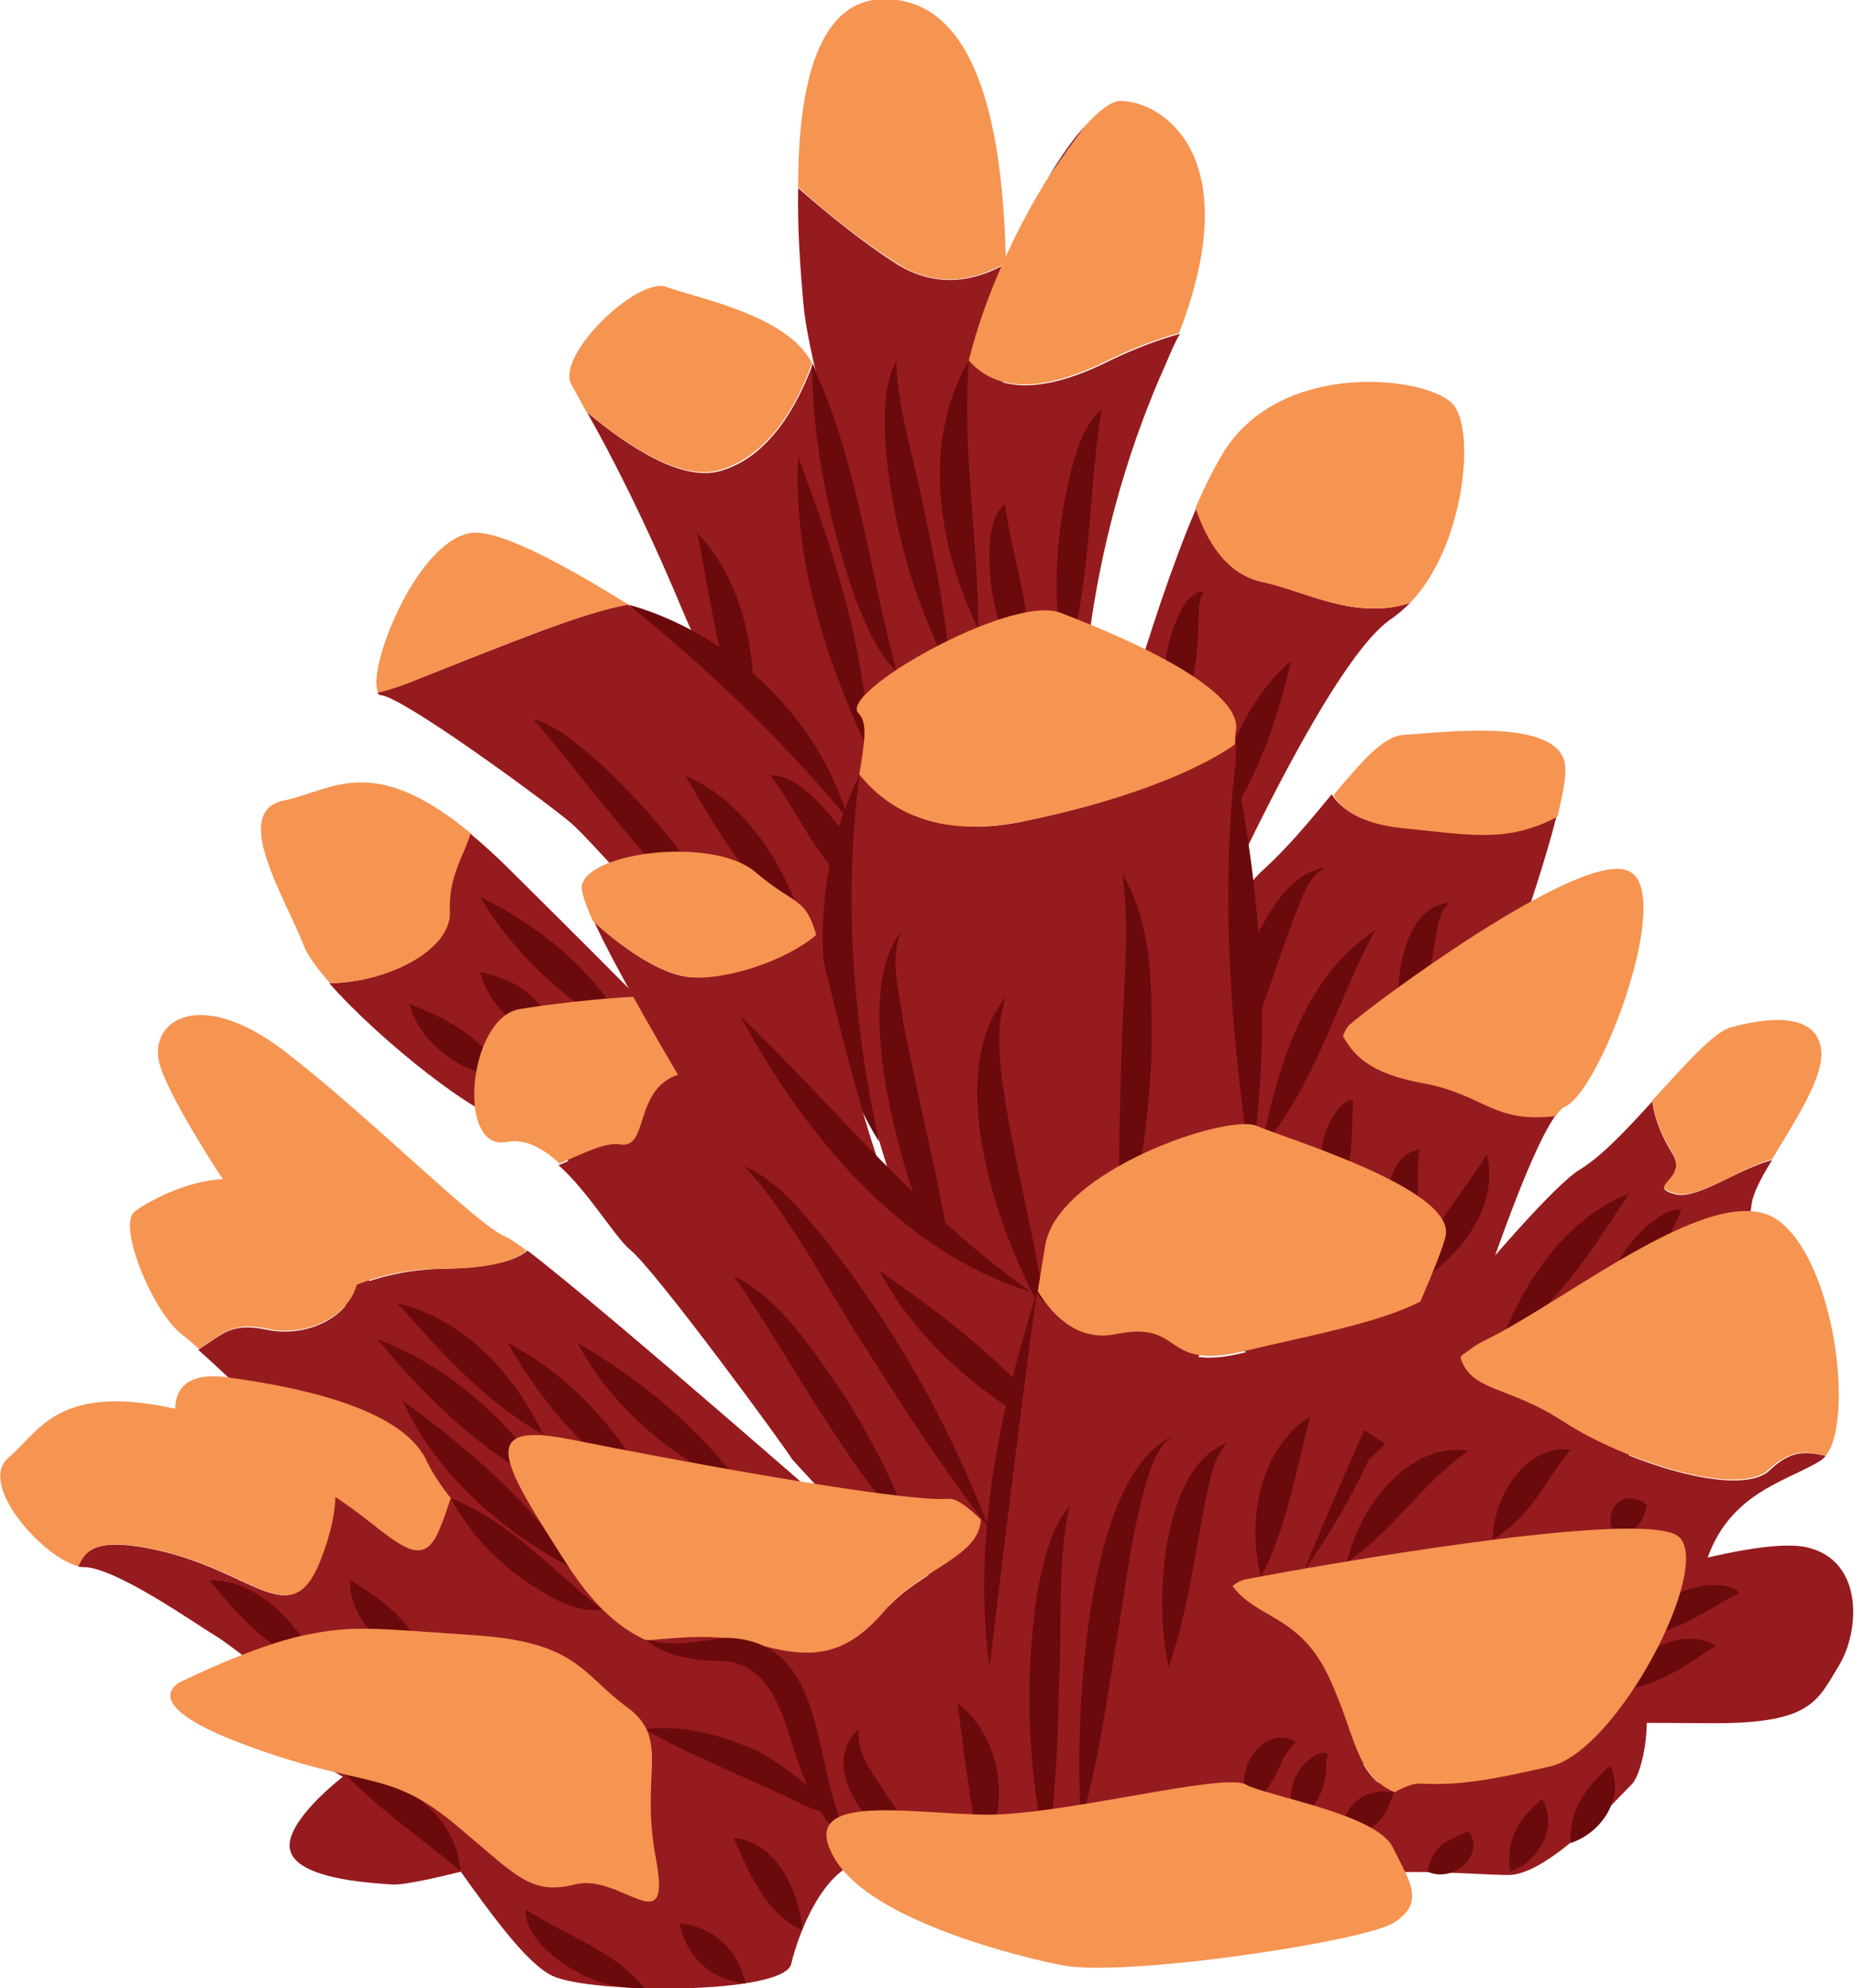 <?xml version="1.0" encoding="UTF-8"?> <!-- Generator: Adobe Illustrator 27.9.0, SVG Export Plug-In . SVG Version: 6.00 Build 0) --> <svg xmlns="http://www.w3.org/2000/svg" xmlns:xlink="http://www.w3.org/1999/xlink" id="Слой_1" x="0px" y="0px" viewBox="0 0 215.1 230.5" style="enable-background:new 0 0 215.1 230.5;" xml:space="preserve"> <style type="text/css"> .st0{fill:#961B1E;} .st1{fill:#F69451;} .st2{fill:#6B0A0C;} </style> <g> <g> <path class="st0" d="M205.6,134.5c-1.3,2.1-2.3,4-2.4,5.3c-0.3,3.7-10.6,27.2-17.7,32.6c-7.1,5.4-34.3,12.8-34,0 c0,0,26-33.3,31.8-36.8c2.5-1.5,5.5-4.7,8.4-7.9c0.3,2.3,1.3,4.4,2.3,6c2,3.2-3.3,3.9,0.5,4.8C197.1,139,201.5,135.6,205.6,134.5z "></path> </g> <g> <path class="st1" d="M211.3,121.8c0.3,3.2-3.2,8.4-5.7,12.6c-4.1,1.2-8.5,4.6-11.1,4c-3.8-0.9,1.5-1.6-0.5-4.8c-1-1.6-2-3.7-2.3-6 c3.7-4,7.1-8,9.2-8.5C204.5,118.1,210.8,117.1,211.3,121.8z"></path> </g> <g> <g> <path class="st0" d="M90.4,132.3l-16,11.1c0,0-11.7-13.5-15.5-13.5c-3.1,0-14.8-9.2-20.7-15.9c6.8-0.1,14.1-3.9,13.9-8.3 c-0.2-4,1.8-6.6,2.4-9.1c1.3,1.1,2.8,2.4,4.3,3.9C73.6,115.1,90.4,132.3,90.4,132.3z"></path> </g> <g> <path class="st1" d="M54.6,96.6c-0.7,2.5-2.6,5-2.4,9.1c0.2,4.4-7.1,8.2-13.9,8.3c-1.5-1.7-2.7-3.3-3.1-4.5 c-2.4-5.9-8.4-15.5-2.2-16.7C38.5,91.7,43.1,87.1,54.6,96.6z"></path> </g> <g> <path class="st2" d="M58.9,125.2c-5.1-0.7-10-3.8-11.4-8.8C52.2,118.2,56.4,120.6,58.9,125.2L58.9,125.2z"></path> </g> <g> <path class="st2" d="M64.8,120.6c-4.4-0.7-7.9-3.6-9.1-7.9C60.4,113.7,63.3,116,64.8,120.6L64.8,120.6z"></path> </g> <g> <path class="st2" d="M73.5,120.6c-7.3-4.1-13.5-9.4-17.8-16.6C63.2,107.6,69.6,113.2,73.5,120.6L73.5,120.6z"></path> </g> </g> <g> <g> <path class="st0" d="M180.6,94.6c-2.5,10-9.2,27.4-9.2,27.4s-13,26.2-13.5,26.3c-0.5,0.2-21.6-14.7-21.6-14.7s2.9-26,10.1-32.6 c3.1-2.8,5.8-6.1,8.1-8.9c1.1,1.7,3.3,3.3,7.8,3.8C170.6,96.7,174.8,97.8,180.6,94.6z"></path> </g> <g> <path class="st1" d="M181.6,88.9c0.1,1.2-0.3,3.2-0.9,5.8c-5.9,3.1-10.1,2.1-18.2,1.3c-4.5-0.5-6.8-2.1-7.8-3.8 c3.2-3.8,5.8-6.9,8.2-7C167,85,181.2,83,181.6,88.9z"></path> </g> <g> <path class="st2" d="M141.7,127.7c-0.3-7.3,3.7-25.8,12-27.1c-2.2,1.3-2.7,3.9-3.7,6.1C147.5,113.6,145.3,121,141.7,127.7 L141.7,127.7z"></path> </g> <g> <path class="st2" d="M146.3,133.2c1.9-9.2,4.9-19.9,13.2-25.3C155,116.3,152.6,125.8,146.3,133.2L146.3,133.2z"></path> </g> <g> <path class="st2" d="M163.6,121.8c-2.6-4.2-1.7-16.7,4.5-17.1c-1.2,1.2-1.2,2.5-1.5,3.9C165.8,113.1,165.3,117.3,163.6,121.8 L163.6,121.8z"></path> </g> </g> <g> <g> <path class="st0" d="M116.7,35.1c-0.2,17.2-4.4,51.7-4.4,51.7l-5.8-3.7c0,0-12.5-37.5-13.3-48c-0.3-3.4-0.7-8.3-0.6-13.3 c3.4,3,7.5,6.3,11.4,8.8c4.8,3,9.3,1.9,12.7,0C116.7,32.1,116.7,33.6,116.7,35.1z"></path> </g> <g> <path class="st1" d="M116.7,30.5c-3.4,1.9-7.9,3.1-12.7,0c-3.9-2.5-8-5.7-11.4-8.8c0-10.5,1.8-21.7,9.9-21.8 C113.4-0.2,116.4,14.8,116.7,30.5z"></path> </g> <g> <g> <path class="st2" d="M110.2,77.8c-4.3-8.3-6.8-17.4-7.5-26.7c-0.1-3.1-0.2-6.5,1.3-9.3c0,5.3,2.4,12.6,3.3,17.8 C108.6,65.5,109.8,71.5,110.2,77.8L110.2,77.8z"></path> </g> </g> </g> <g> <g> <path class="st0" d="M135.3,42.1c-10.6,23.5-9.8,44.8-9.8,44.8l-8.7,0.7c0,0-5.9-22.3-5.6-37.3c0.1-2.6,0.5-5.5,1.3-8.4 c2.3,2.6,6.7,4.7,16.3-0.1c2.9-1.4,5.6-2.4,8.1-3.1C136.3,39.7,135.8,40.9,135.3,42.1z"></path> </g> <g> <path class="st1" d="M136.8,38.6c-2.5,0.7-5.2,1.7-8.1,3.1c-9.6,4.8-14,2.7-16.3,0.1c1.8-7.4,5.5-15.3,9.2-21.2c0,0,0,0,0,0 c1.4-2,2.9-4,4.3-6c1.6-1.8,3.1-2.9,4.1-2.9C134.7,11.7,144.8,17.9,136.8,38.6z"></path> </g> <g> <path class="st2" d="M112.4,41.8c-0.8,10.5,1.1,20.6,1.1,31.1C108.8,63.5,106.9,51.1,112.4,41.8L112.4,41.8z"></path> </g> <g> <path class="st2" d="M118.9,78.9c-2.8-4.7-4.3-9.9-4.1-15.3c0.1-1.7,0.3-3.9,1.8-5.2C117.4,65.2,120.4,71.8,118.9,78.9 L118.9,78.9z"></path> </g> <g> <path class="st2" d="M123.7,77.1c-1.9-7.4-1.2-15.3,0.6-22.7c0.7-2.4,1.4-5.1,3.5-6.9C126.2,57.4,126.7,67.3,123.7,77.1 L123.7,77.1z"></path> </g> </g> <g> <g> <path class="st0" d="M114,105.8c-3.6,1.7-13.4,1-13.4,1S85.1,85,79.2,70.8c-4.6-11-8.6-18.6-11.1-23c4.9,4.1,11.1,8.1,15.5,6.8 c5.6-1.6,8.9-7.5,10.7-12.4c0.2,0.4,0.4,0.9,0.5,1.3c1.7,6.6,10.6,36,11.8,39.7C107.7,86.8,117.6,104.1,114,105.8z"></path> </g> <g> <path class="st1" d="M94.2,42.1c-1.7,4.9-5.1,10.8-10.7,12.4c-4.4,1.3-10.6-2.7-15.5-6.8c-0.7-1.3-1.3-2.4-1.7-3.1 c-1.9-3.4,7.8-12.7,11.1-11.3C80.6,34.5,91.4,36.5,94.2,42.1z"></path> </g> <g> <path class="st2" d="M94.2,42.1c5.3,11.4,6.6,23.7,9.8,35.7c-2.4-2.2-3.5-5.4-4.7-8.2C96.2,60.7,94.3,51.6,94.2,42.1L94.2,42.1z"></path> </g> <g> <path class="st2" d="M87.2,86.1c-3.8-7.8-4.6-15.9-6.3-24.3C86.9,68.1,88.1,77.7,87.2,86.1L87.2,86.1z"></path> </g> <g> <path class="st2" d="M100.8,87.2c-5-10.7-8.8-22.4-8.2-34.3C96.7,64,100.5,75.3,100.8,87.2L100.8,87.2z"></path> </g> </g> <g> <path class="st0" d="M125.9,14.6c-1.4,1.9-2.9,4-4.3,6C123.1,18.1,124.5,16.1,125.9,14.6z"></path> </g> <g> <path class="st0" d="M103.7,193.3c-1.2,0.2-22.1-8.5-22.1-8.5s-20.3-18.6-23-19.4c-2.3-0.7-14.3-11.1-20.1-15.1 c2.9-1.3,6.8-3.1,13.1-3.2c5.2-0.1,8.2-0.9,9.6-2.1c9.2,7,40.4,34.4,40.4,34.4S104.9,193.1,103.7,193.3z"></path> </g> <g> <path class="st0" d="M76,182.3l-2.7,11c0,0-23-6.9-26.4-13.8c0,0-17.5-17.3-23.9-23c3-1.9,3.8-3.2,8.1-2.3 c4.8,1,10.6-1.9,10.4-6.8c9,7.4,20.6,16.4,20.6,16.4L76,182.3z"></path> </g> <g> <path class="st0" d="M111.1,214.1l-29.7-1.5L49.6,197c0,0-9.8-7.6-11.3-11.5c-1.5-3.9-10.3-13-14-15c-0.5-0.3-1.1-0.7-1.5-1.3 c2.3-0.5,5.2-0.7,10.8,1.5c10.2,4,14.7,13.4,17.4,6.5c0.5-1.3,1-2.5,1.3-3.6c5.3,6.6,16.2,15.7,23.6,15.7c9.3,0,27.7,0.6,27.7,0.6 L111.1,214.1z"></path> </g> <g> <path class="st0" d="M154.2,218.5c0,0-1.7-12.8,8.4-11.9c10.1,0.9,23.8-10.1,26.7-10.5c2.9-0.4,1.7,9.1,0,10.8 c-1.7,1.7-9.6,10.4-14.2,10.5C170.6,217.4,158.9,216.1,154.2,218.5z"></path> </g> <g> <path class="st0" d="M161.7,207.8c-4.5,2.7-10.2,9.8-10.2,9.8l-26.1,0.8c0,0,10.5-29.1,17.5-34.5c2.9,3.9,7.7,3.3,11.2,10.6 C157.3,201.4,157.2,205.8,161.7,207.8z"></path> </g> <g> <path class="st0" d="M181.6,185.5c0,0,21.3-7.6,28-6.1s6.2,9.8,3.7,13.8c-2.5,4.1-3.2,6.7-15,6.6c-11.8-0.1-23.2,0-23.2,0 L181.6,185.5z"></path> </g> <g> <path class="st0" d="M57.7,199.2l-22-1.3c0,0-8.6-7-10.8-8.3c-2.2-1.3-11.5-7.9-15.2-7.9c-0.2,0-0.4,0-0.7-0.1 c0.8-1.6,1.8-3.3,8.1-2.1c12.3,2.3,16.5,10.2,20,1.4c1.2-3.1,1.8-5.8,1.7-8.1C50.6,183.3,57.7,199.2,57.7,199.2z"></path> </g> <g> <path class="st0" d="M64.2,214.1c0,0-15.7,4.6-18.7,4.4c-2.9-0.2-11.7-0.7-11.9-4.4s8.4-10.1,9.3-10.1S64.2,214.1,64.2,214.1z"></path> </g> <g> <path class="st0" d="M116.7,216.3c-2.2-0.9-32.4-13.6-36.6-14.2c-4.2-0.7-29.4-10.9-32.9-10.5c-3.5,0.4-4.4,3.7-6.9,3 c-2.5-0.7-14-2.7-14.2,1c-0.2,3.7,21,14,23.5,16.4c2.5,2.4,10,15,14.5,17.1s26.9,2.2,27.7-1.4c0.8-3.5,4.4-13.3,10.3-11.8 C108.1,217.4,116.7,216.3,116.7,216.3z"></path> </g> <g> <path class="st0" d="M211.8,168.8c-0.1,0.2-0.3,0.3-0.5,0.5c-3.9,2.5-11,3.7-13.5,12.3c-2.5,8.6-45.3,25.2-45.3,25.2 s-14-11.3-9.1-18.2c0,0,15.9-23.3,26.1-31.2c1.3,4.2,5.4,3.2,12.1,7.6c6.7,4.4,20.1,8.8,23.7,5.5 C207.6,168.3,209.2,168.2,211.8,168.8z"></path> </g> <g> <path class="st1" d="M61.1,145c-1.4,1.2-4.4,2.1-9.6,2.1c-6.3,0-10.2,1.8-13.1,3.2c-1.1-0.7-2-1.3-2.5-1.4 c-3.4-1.2-16.1-20.5-17.4-25.6c-1.3-5,4.7-8.9,14.4-1.5s22.8,20.6,25.8,21.6C59.1,143.6,59.9,144.1,61.1,145z"></path> </g> <g> <path class="st1" d="M41.6,147.3c0.1,4.9-5.7,7.8-10.4,6.8c-4.3-0.9-5.1,0.4-8.1,2.3c-0.9-0.8-1.5-1.3-1.9-1.6 c-3.4-2.5-7.6-12.6-5.6-14.3c2-1.6,11.8-6.8,16.7-1.4C33.8,140.8,37.4,143.9,41.6,147.3z"></path> </g> <g> <path class="st1" d="M38.9,172.8c0.1,2.3-0.5,5-1.7,8.1c-3.5,8.8-7.7,0.9-20-1.4c-6.3-1.2-7.3,0.4-8.1,2.1 c-4-0.9-11.8-9.5-8.1-12.6c3.9-3.2,6.1-10.3,25.2-4C30.8,166.5,35.1,169.4,38.9,172.8z"></path> </g> <g> <path class="st2" d="M173.9,156.1c2.8-7.3,7.6-14.8,15.1-17.7C184.7,145,180.6,151.5,173.9,156.1L173.9,156.1z"></path> </g> <g> <path class="st2" d="M186.2,151.1c0.5-4,2.5-6.9,5.3-9.3c1-0.7,2-1.6,3.6-1.6C193.2,144.7,191,148.8,186.2,151.1L186.2,151.1z"></path> </g> <g> <path class="st1" d="M52.3,173.7c-0.4,1.2-0.8,2.4-1.3,3.6c-2.8,6.9-7.2-2.5-17.4-6.5c-5.6-2.2-8.5-2-10.8-1.5 c-3-3.4-4.7-10.8,3.6-9.6c9.7,1.3,20.7,4,23.2,9.9C50.1,170.6,51,172.1,52.3,173.7z"></path> </g> <g> <path class="st2" d="M164.8,151c-2.3,11.3-6.8,21.7-13.5,31.1C153.6,170.8,158.1,160.4,164.8,151L164.8,151z"></path> </g> <g> <path class="st2" d="M169.5,157.4c-4.1,5.9-8.6,9.9-13.9,14.8C156.7,165,162.7,159.3,169.5,157.4L169.5,157.4z"></path> </g> <g> <path class="st2" d="M142.9,184c-4.9,8.4-9.2,16-13.6,24.6C128.9,198.8,134.5,188.9,142.9,184L142.9,184z"></path> </g> <g> <path class="st2" d="M113.8,176.2c2.4-0.9,3.3,0,2.2,2.3C113.7,179.4,112.8,178.5,113.8,176.2L113.8,176.2z"></path> </g> <g> <path class="st2" d="M74.8,200.5c4.2-0.5,8.3,0.5,12.1,2.1c4.3,1.5,15.8,11.7,3.9,5.5C85.6,205.7,80.1,203.5,74.8,200.5 L74.8,200.5z"></path> </g> <g> <path class="st2" d="M40,205.7c6.2-0.2,13,4.7,13.4,11.2C48.7,213,44.5,210.2,40,205.7L40,205.7z"></path> </g> <g> <path class="st1" d="M211.8,168.8c-2.7-0.7-4.3-0.5-6.6,1.6c-3.6,3.3-16.9-1.1-23.7-5.5c-6.7-4.4-10.8-3.4-12.1-7.6 c1.1-0.8,2-1.5,2.9-1.9c9.8-4.8,27-19,34-13.9C213,146.4,215.1,164.9,211.8,168.8z"></path> </g> <g> <path class="st2" d="M52.3,173.7c7.1,2.9,11.7,8.3,17.5,12.9c-2,0.4-4-0.5-5.6-1.3C59.2,182.6,55,178.8,52.3,173.7L52.3,173.7z"></path> </g> <g> <path class="st2" d="M173.3,146c-2.6,4.9-6.2,7.2-10.7,10.1C162.9,150.7,168.1,146.8,173.3,146L173.3,146z"></path> </g> <g> <path class="st2" d="M46.1,151.1c7.7,1.8,13.6,8.2,16.9,15.2C56.2,162.5,51.2,156.8,46.1,151.1L46.1,151.1z"></path> </g> <g> <g> <path class="st0" d="M163.6,69.9c-0.7,0.7-1.4,1.3-2.1,1.8c-8.1,5.2-23.8,41.7-23.8,41.7l-9.8-20.8c0,0,5.3-20.7,10.9-33.7 c1.3,3.7,3.5,7.7,7.8,8.6C151.3,68.5,157.3,72,163.6,69.9z"></path> </g> <g> <path class="st1" d="M163.6,69.9c-6.3,2.1-12.3-1.4-17.1-2.4c-4.3-0.9-6.5-4.8-7.8-8.6c1.1-2.6,2.3-4.9,3.4-6.7 c6.8-10.5,23.3-8.6,26.4-5.4C171.3,49.7,169.9,63.4,163.6,69.9z"></path> </g> <g> <path class="st2" d="M135.4,84.7c-0.7-5.2-0.6-10.4,2.2-14.9c0.5-0.6,1.2-1.3,2.1-1.2c-0.5,0.6-0.5,1.2-0.6,1.9 C139,75.4,138.9,80.6,135.4,84.7L135.4,84.7z"></path> </g> <g> <path class="st2" d="M140.6,97.7c0.4-7.7,3.3-16,9.2-21.1C148,84.3,145.5,91.4,140.6,97.7L140.6,97.7z"></path> </g> </g> <g> <g> <path class="st0" d="M116.7,128.9L86.1,123l-2.5-8.3c0,0-14.5-16.9-17.5-19.4c-3-2.5-19.2-14.4-21.9-14.7c-0.2,0-0.3-0.1-0.4-0.3 c1.3-0.3,2.8-0.8,4.5-1.5c11.2-4.4,19.4-7.8,24.5-8.7C81.2,75.4,89,81.3,89,81.3l15.7,22.5L116.7,128.9z"></path> </g> <g> <path class="st1" d="M72.9,70.1c-5.1,0.9-13.3,4.2-24.5,8.7c-1.7,0.7-3.2,1.2-4.5,1.5c-1.5-2.2,4.2-17.4,10.7-18.5 C57.8,61.3,65.5,65.5,72.9,70.1z"></path> </g> <g> <path class="st2" d="M72.9,70.1C84.7,73.4,95,83.2,98.4,95C90.7,85.7,82.4,77.8,72.9,70.1L72.9,70.1z"></path> </g> <g> <path class="st2" d="M85.1,109.3c-9-7.6-15.7-17-23.2-25.9c2.9,0.8,5.2,3,7.5,4.9C75.8,94.3,81.6,101.1,85.1,109.3L85.1,109.3z"></path> </g> <g> <path class="st2" d="M93.4,107.9c-6.3-4.9-10-11.3-13.9-18C86.7,93.1,91.2,100.5,93.4,107.9L93.4,107.9z"></path> </g> <g> <path class="st2" d="M100.8,104.7c-5.4-3.7-7.7-9.7-11.4-14.8c1.8,0,3.4,1.1,4.6,2.2C97.7,95.4,100,99.8,100.8,104.7L100.8,104.7 z"></path> </g> </g> <g> <g> <path class="st0" d="M143.4,150.2c-2.9,7.4-21.8,29.6-27.7,18.7c0,0-17.3-38.7-17.7-57.1c-0.3-10.2,1-17.3,1.8-22 c3.3,4.1,9,7.4,18.6,5.5c10.9-2.2,20.2-5.7,25-9C143,96.7,146.1,143.3,143.4,150.2z"></path> </g> <g> <path class="st1" d="M143.4,84.7c-0.1,0.4-0.1,0.9-0.1,1.6c-4.8,3.4-14.1,6.9-25,9c-9.6,1.9-15.3-1.4-18.6-5.5 c0.6-3.8,1-6-0.1-7.1c-2.4-2.4,17.5-13.7,23.3-11.7C128.7,73.2,144.2,79.5,143.4,84.7z"></path> </g> <g> <path class="st2" d="M143.3,88.7c3,15.4,4.3,31.3,1.8,46.7C142.8,119.9,141.6,104.3,143.3,88.7L143.3,88.7z"></path> </g> <g> <path class="st2" d="M99.7,89.9c-1.8,14.3-0.8,28.4,2.3,42.5C94.3,120,93.2,103,99.7,89.9L99.7,89.9z"></path> </g> <g> <path class="st2" d="M111.1,151.1c-4.8-9.2-13.4-34.4-6.5-43.2c-1.5,3.4-0.2,7.2,0.2,10.7C106.9,129.4,109.8,139.9,111.1,151.1 L111.1,151.1z"></path> </g> <g> <path class="st2" d="M121.4,152.9c-5.4-9.2-12.2-28.1-4.7-37.3c-1.1,3.1-0.8,6.2-0.5,9.2C117.5,134.3,120.1,143.2,121.4,152.9 L121.4,152.9z"></path> </g> <g> <path class="st2" d="M130.2,143.9c-0.6-7.2-0.3-14.3-0.1-21.4c0.1-6.3,1.1-15,0.1-21.2c3.8,6.3,3.4,14.2,3.4,21.3 C133.2,129.8,132.4,136.9,130.2,143.9L130.2,143.9z"></path> </g> </g> <g> <g> <path class="st0" d="M122.8,178.3c0,0-16.7,4.9-17.4,4.9c-0.7,0-13.5-14-13.5-14c-0.3-0.7-15.9-22-18.8-24.3 c-1.8-1.5-4.8-6.7-8.3-9.8c2.9-1.2,5.3-2.5,7.1-2.2c3.3,0.5,1.5-6.4,6.7-8.1c4.2-1.4,7-3.9,7.2-6.8c4.5,5.2,25.8,29.1,31.8,30.5 C124.1,149.9,122.8,178.3,122.8,178.3z"></path> </g> <g> <path class="st1" d="M85.9,117.8c-0.3,3-3,5.5-7.2,6.8c-5.2,1.7-3.4,8.6-6.7,8.1c-1.8-0.3-4.2,1-7.1,2.2c-1.9-1.8-4-2.9-6.1-2.5 c-5.9,1.2-4.5-14.4,1.5-15.4c6.1-1,22.6-2.9,25,0C85.4,117.3,85.6,117.5,85.9,117.8z"></path> </g> <g> <path class="st2" d="M105.8,178c-8.4-9.1-13.7-20-20.7-30.1c5.6,2.9,9.1,8.5,12.6,13.5C101,166.6,103.9,172,105.8,178L105.8,178z "></path> </g> </g> <g> <g> <path class="st0" d="M91.9,146.3c-0.3-0.4-17.9-28.4-23-39.5c3.4,3.2,7.9,6.3,11.3,6.5c4.1,0.3,11.1-2,14.6-4.9c0,0,0,0,0,0.1 c1.3,4.5,7.8,35.3,13.3,37.8C113.7,148.9,93,147.9,91.9,146.3z"></path> </g> <g> <path class="st2" d="M85.9,117.8c11.3,10.9,20.8,22.9,33.7,32C104.4,145.1,93.2,131.4,85.9,117.8L85.9,117.8z"></path> </g> <g> <path class="st2" d="M114.7,177.1c-5.3-6.7-9.9-13.9-14.4-21c-4.1-6.2-8.9-15.7-14-20.9c4,1.7,6.8,5.4,9.5,8.6 C103.8,153.9,110.1,165.1,114.7,177.1L114.7,177.1z"></path> </g> <g> <path class="st2" d="M124.1,167.3c-8.9-4.4-17.4-11.1-22.1-20C110.3,153.1,118.1,159.1,124.1,167.3L124.1,167.3z"></path> </g> <g> <path class="st1" d="M94.7,108.4c-3.5,3-10.5,5.3-14.6,4.9c-3.3-0.3-7.9-3.3-11.3-6.5c-0.9-2-1.4-3.5-1.3-4.1 c0.7-3.9,15-5.7,20-1.7C92.3,105.1,93.4,103.9,94.7,108.4z"></path> </g> </g> <g> <path class="st2" d="M76,173.7c-7.4-4.4-12.9-10.6-17.1-18C66.4,159.6,72.1,166.1,76,173.7L76,173.7z"></path> </g> <g> <path class="st2" d="M86.5,172.8c-8.1-3.3-15.4-9.4-19.5-17.1C74.6,160.1,81.1,165.6,86.5,172.8L86.5,172.8z"></path> </g> <g> <path class="st2" d="M66.9,182.1c-8.4-4.3-16.2-11-20.2-19.7C54.4,168,61.5,174.1,66.9,182.1L66.9,182.1z"></path> </g> <g> <path class="st2" d="M64.6,172.8c-8.4-4.1-14.9-10.4-20.8-17.5C52.5,158.5,59.4,165.2,64.6,172.8L64.6,172.8z"></path> </g> <g> <path class="st2" d="M36.8,193.3c-5.6-1.9-9-5.8-12.5-10.1C29.9,183.2,34.8,188.2,36.8,193.3L36.8,193.3z"></path> </g> <g> <path class="st2" d="M49.5,193.3c-4.5-1.6-8.9-5.1-8.9-10.1C44.6,185.6,48.5,188.5,49.5,193.3L49.5,193.3z"></path> </g> <g> <path class="st2" d="M74.8,230.5c-4.6,0.2-8.7-1.7-11.9-4.9c-1-1.1-2-2.6-1.9-4.2C65.9,224.6,70.9,225.9,74.8,230.5L74.8,230.5z"></path> </g> <g> <path class="st2" d="M86.5,230c-4.2-0.6-6.7-2.9-7.7-7C82.8,223.4,85.6,226,86.5,230L86.5,230z"></path> </g> <g> <path class="st2" d="M93.1,223.8c-4.3-1.9-6.2-6.7-8-10.7C90.2,213.6,92.7,219.3,93.1,223.8L93.1,223.8z"></path> </g> <g> <path class="st2" d="M136.1,209.4c-2.1-4.8,1.3-12.8,7.3-12C139.9,201.3,139.3,205.1,136.1,209.4L136.1,209.4z"></path> </g> <g> <g> <path class="st0" d="M180.5,129.3c-4.9,6.7-15.1,41.2-15.1,41.2l-22-14.5c0,0,8.9-29.1,12.3-36c1.3,2.4,3.3,4.5,9.3,5.5 C172.2,126.8,173.2,130.2,180.5,129.3z"></path> </g> <g> <path class="st1" d="M181.6,128.3c-0.3,0.1-0.7,0.5-1.1,1.1c-7.3,0.9-8.3-2.5-15.4-3.8c-6-1.1-8-3.1-9.3-5.5 c0.3-0.7,0.6-1.2,0.8-1.3c2.4-2.2,26.2-19.9,32.1-17.9C194.6,102.7,185.8,126.4,181.6,128.3z"></path> </g> <g> <path class="st2" d="M154.6,139.4c-2.1-3.3-1.7-7.8,0.7-10.9c0.4-0.4,1-1.1,1.7-0.9C156.7,131.9,157.3,135.6,154.6,139.4 L154.6,139.4z"></path> </g> <g> <path class="st2" d="M163.3,143.9c-2.5-2.3-2.9-5.9-1.3-8.7c0.6-1,1.5-1.8,2.7-1.9c-0.2,1.2-0.2,2-0.2,2.8 C164.5,138.8,164.6,140.9,163.3,143.9L163.3,143.9z"></path> </g> <g> <path class="st2" d="M163.3,149.4c1.8-6.1,6-10.3,9.2-15.6C174.1,140.3,168.8,146.5,163.3,149.4L163.3,149.4z"></path> </g> </g> <g> <path class="st2" d="M189,189.8c2-3.5,5.2-5.4,9-6c1.2-0.1,2.8-0.1,3.8,0.9C197.5,186.9,194.3,189.7,189,189.8L189,189.8z"></path> </g> <g> <path class="st2" d="M187.5,196c1.8-4.2,7.3-7.6,11.6-5.2C195.2,193.3,192.4,195.6,187.5,196L187.5,196z"></path> </g> <g> <path class="st1" d="M21.4,194.8c0,0-6.7,2.4,7,7.5s16.5,2.8,24,8.9c7.5,6.2,9,8.6,14.3,7.3c5.3-1.4,11.3,7,9.4-3 c-1.9-10,1.8-13.8-3.4-17.6c-5.2-3.8-5.7-7.5-17.6-8.3s-14.1-1.2-19.8,0C29.5,190.8,21.4,194.8,21.4,194.8z"></path> </g> <g> <path class="st2" d="M165.6,217c0.8-3.3,2.2-3.5,4.8-4.7C172.4,215.1,168.6,218.4,165.6,217L165.6,217z"></path> </g> <g> <path class="st2" d="M175.2,217c-0.5-3.8,1-6.1,3.7-8.4C180.8,211.7,178.7,215.8,175.2,217L175.2,217z"></path> </g> <g> <path class="st2" d="M182.2,213.7c-0.1-4.1,1.8-6.4,4.6-9C188.6,208.3,185.9,212.5,182.2,213.7L182.2,213.7z"></path> </g> <g> <path class="st2" d="M156.3,181.1c1.3-6.2,7.1-14,14.1-12.9C164.9,172,162,177.2,156.3,181.1L156.3,181.1z"></path> </g> <g> <path class="st2" d="M173.2,178.5c-0.1-4.6,3.8-11.2,9-10.4C179.1,171.9,177.7,175.8,173.2,178.5L173.2,178.5z"></path> </g> <g> <path class="st2" d="M187,177.2c-0.8-2.8,1.8-4.6,4.1-2.7C190.3,177.3,189.8,177.6,187,177.2L187,177.2z"></path> </g> <g> <path class="st0" d="M141.3,214.1l-31.5,2.9c0,0-15.9-11.7-16.4-15c-0.5-3.4-3-10.5-8.1-10.6c-2.9-0.1-6.4,0.5-10.3-1.2 c4.5-0.4,8.5-0.8,12.7,0.4c6.1,1.8,10.1,1.9,14.9-3.8c4.1-4.8,11-6.1,11.2-10.6C123,185,141.3,214.1,141.3,214.1z"></path> </g> <g> <path class="st1" d="M113.8,176.2c-0.2,4.4-7.1,5.7-11.2,10.6c-4.8,5.6-8.9,5.5-14.9,3.8c-4.2-1.2-8.2-0.8-12.7-0.4 c-2.9-1.3-6-3.8-9.2-8.8c-7.6-11.8-10.6-16.7,0.4-14.5c11,2.2,37.7,7.2,43.7,6.9C110.7,173.6,112.1,174.5,113.8,176.2z"></path> </g> <g> <path class="st2" d="M120.3,149.8c0.3,14.8-2.7,29.1-5.5,43.5C112.8,178.7,115.9,163.8,120.3,149.8L120.3,149.8z"></path> </g> <g> <path class="st2" d="M74.9,190.1c3.4,0.9,6,0.2,9.4-0.2c12.6,0.3,9.5,16.7,14.8,24.2c-2.9-1.7-4.6-4.9-5.8-7.9 c-2.2-5.1-2.7-12.7-9-13.6C81.4,192.6,77.4,192.3,74.9,190.1L74.9,190.1z"></path> </g> <g> <path class="st2" d="M107.2,215c-5.4-0.9-12.7-9.8-7.6-14.5c-0.1,3.1,1.5,4.8,3,7.2C104.1,209.9,105.9,212.6,107.2,215L107.2,215z "></path> </g> <g> <path class="st2" d="M113.8,215.1c-1.3-6.3-1.9-11.4-2.7-17.6C116.3,201.5,117.4,209.7,113.8,215.1L113.8,215.1z"></path> </g> <g> <g> <path class="st0" d="M164.8,151c-5.3,12.4-15.9,34.9-17,41.5c-1.3,8.5-10.8,21-19.9,18.3c-9.1-2.7-13.1-17.4-13.1-17.4 s3.5-29.6,5.5-43.5c2,3.2,5,5.8,9,5c8.2-1.6,5.1,4.4,15.2,1.9C151.7,155,160,153.5,164.8,151z"></path> </g> <g> <path class="st1" d="M167.7,143.4c-0.3,1.3-1.4,4-2.9,7.5c-4.8,2.5-13.1,4-20.2,5.7c-10.1,2.5-7-3.6-15.2-1.9c-4,0.8-7-1.7-9-5 c0.4-2.4,0.7-4.3,0.9-5.5c1.7-8.5,20.8-15,24.4-13.7C149.1,132,169.1,137.9,167.7,143.4z"></path> </g> <g> <path class="st2" d="M121.4,215c-2.2-10.1-2.6-20.5-1-30.7c0.7-3.3,1.4-7,3.7-9.7c-1.4,5.7-0.9,14.2-1.2,20.1 C122.7,201.4,122.6,208.1,121.4,215L121.4,215z"></path> </g> <g> <path class="st2" d="M125.4,211.2c-0.7-10.4,0.1-39.9,10.7-44.7c-1.7,1.1-2.3,3-2.9,4.7c-1.7,5.5-2.4,11.2-3.3,16.9 C128.7,195,127.5,204.6,125.4,211.2L125.4,211.2z"></path> </g> <g> <path class="st2" d="M135.6,193.3c-1.7-6.9-1-23.2,6.8-26c-1.6,1.7-1.9,3.9-2.4,6C138.6,180.1,137.9,186.6,135.6,193.3 L135.6,193.3z"></path> </g> <g> <path class="st2" d="M146.3,182.8c-1.7-6.4-0.2-14.8,5.7-18.6C150.5,169.9,149.2,177.5,146.3,182.8L146.3,182.8z"></path> </g> </g> <g> <path class="st1" d="M179.9,204.8c-7.8,1.8-11,2.2-15.2,2c-0.8,0-1.8,0.4-2.9,1c-4.6-2-4.4-6.4-7.6-13.3 c-3.4-7.3-8.3-6.7-11.2-10.6c0.6-0.5,1.1-0.7,1.6-0.8c6.8-1.3,46.3-8.4,50.2-4.9C198.7,181.8,187.7,202.9,179.9,204.8z"></path> </g> <g> <path class="st2" d="M161.7,207.8c-1,3.4-2.6,4.9-6.2,5.3C155.6,209.5,158.2,207.2,161.7,207.8L161.7,207.8z"></path> </g> <g> <path class="st2" d="M145.1,209.4c-1.6-2.6-0.6-6.2,2.1-7.6c1-0.5,2.2-0.5,3.1,0.2c-0.8,0.8-1.1,1.4-1.4,1.9 C147.9,206.1,147.3,207.5,145.1,209.4L145.1,209.4z"></path> </g> <g> <path class="st2" d="M150.4,211.1c-1.4-2.9-0.4-6,2.2-7.6c0.4-0.2,1.1-0.5,1.5,0c-0.3,0.4-0.2,0.8-0.2,1.1 C153.8,207.3,153,209.4,150.4,211.1L150.4,211.1z"></path> </g> <g> <path class="st1" d="M122.9,227.8c0,0-21.1-4.1-26-12.2c-4.9-8.1,9-5.2,17.8-5.2s27.2-4.9,29.8-3.5c2.6,1.4,15.2,3.4,17.1,7.3 c1.9,3.9,3.9,6.4,0,8.8C157.8,225.2,129.6,229.4,122.9,227.8z"></path> </g> </g> </svg> 